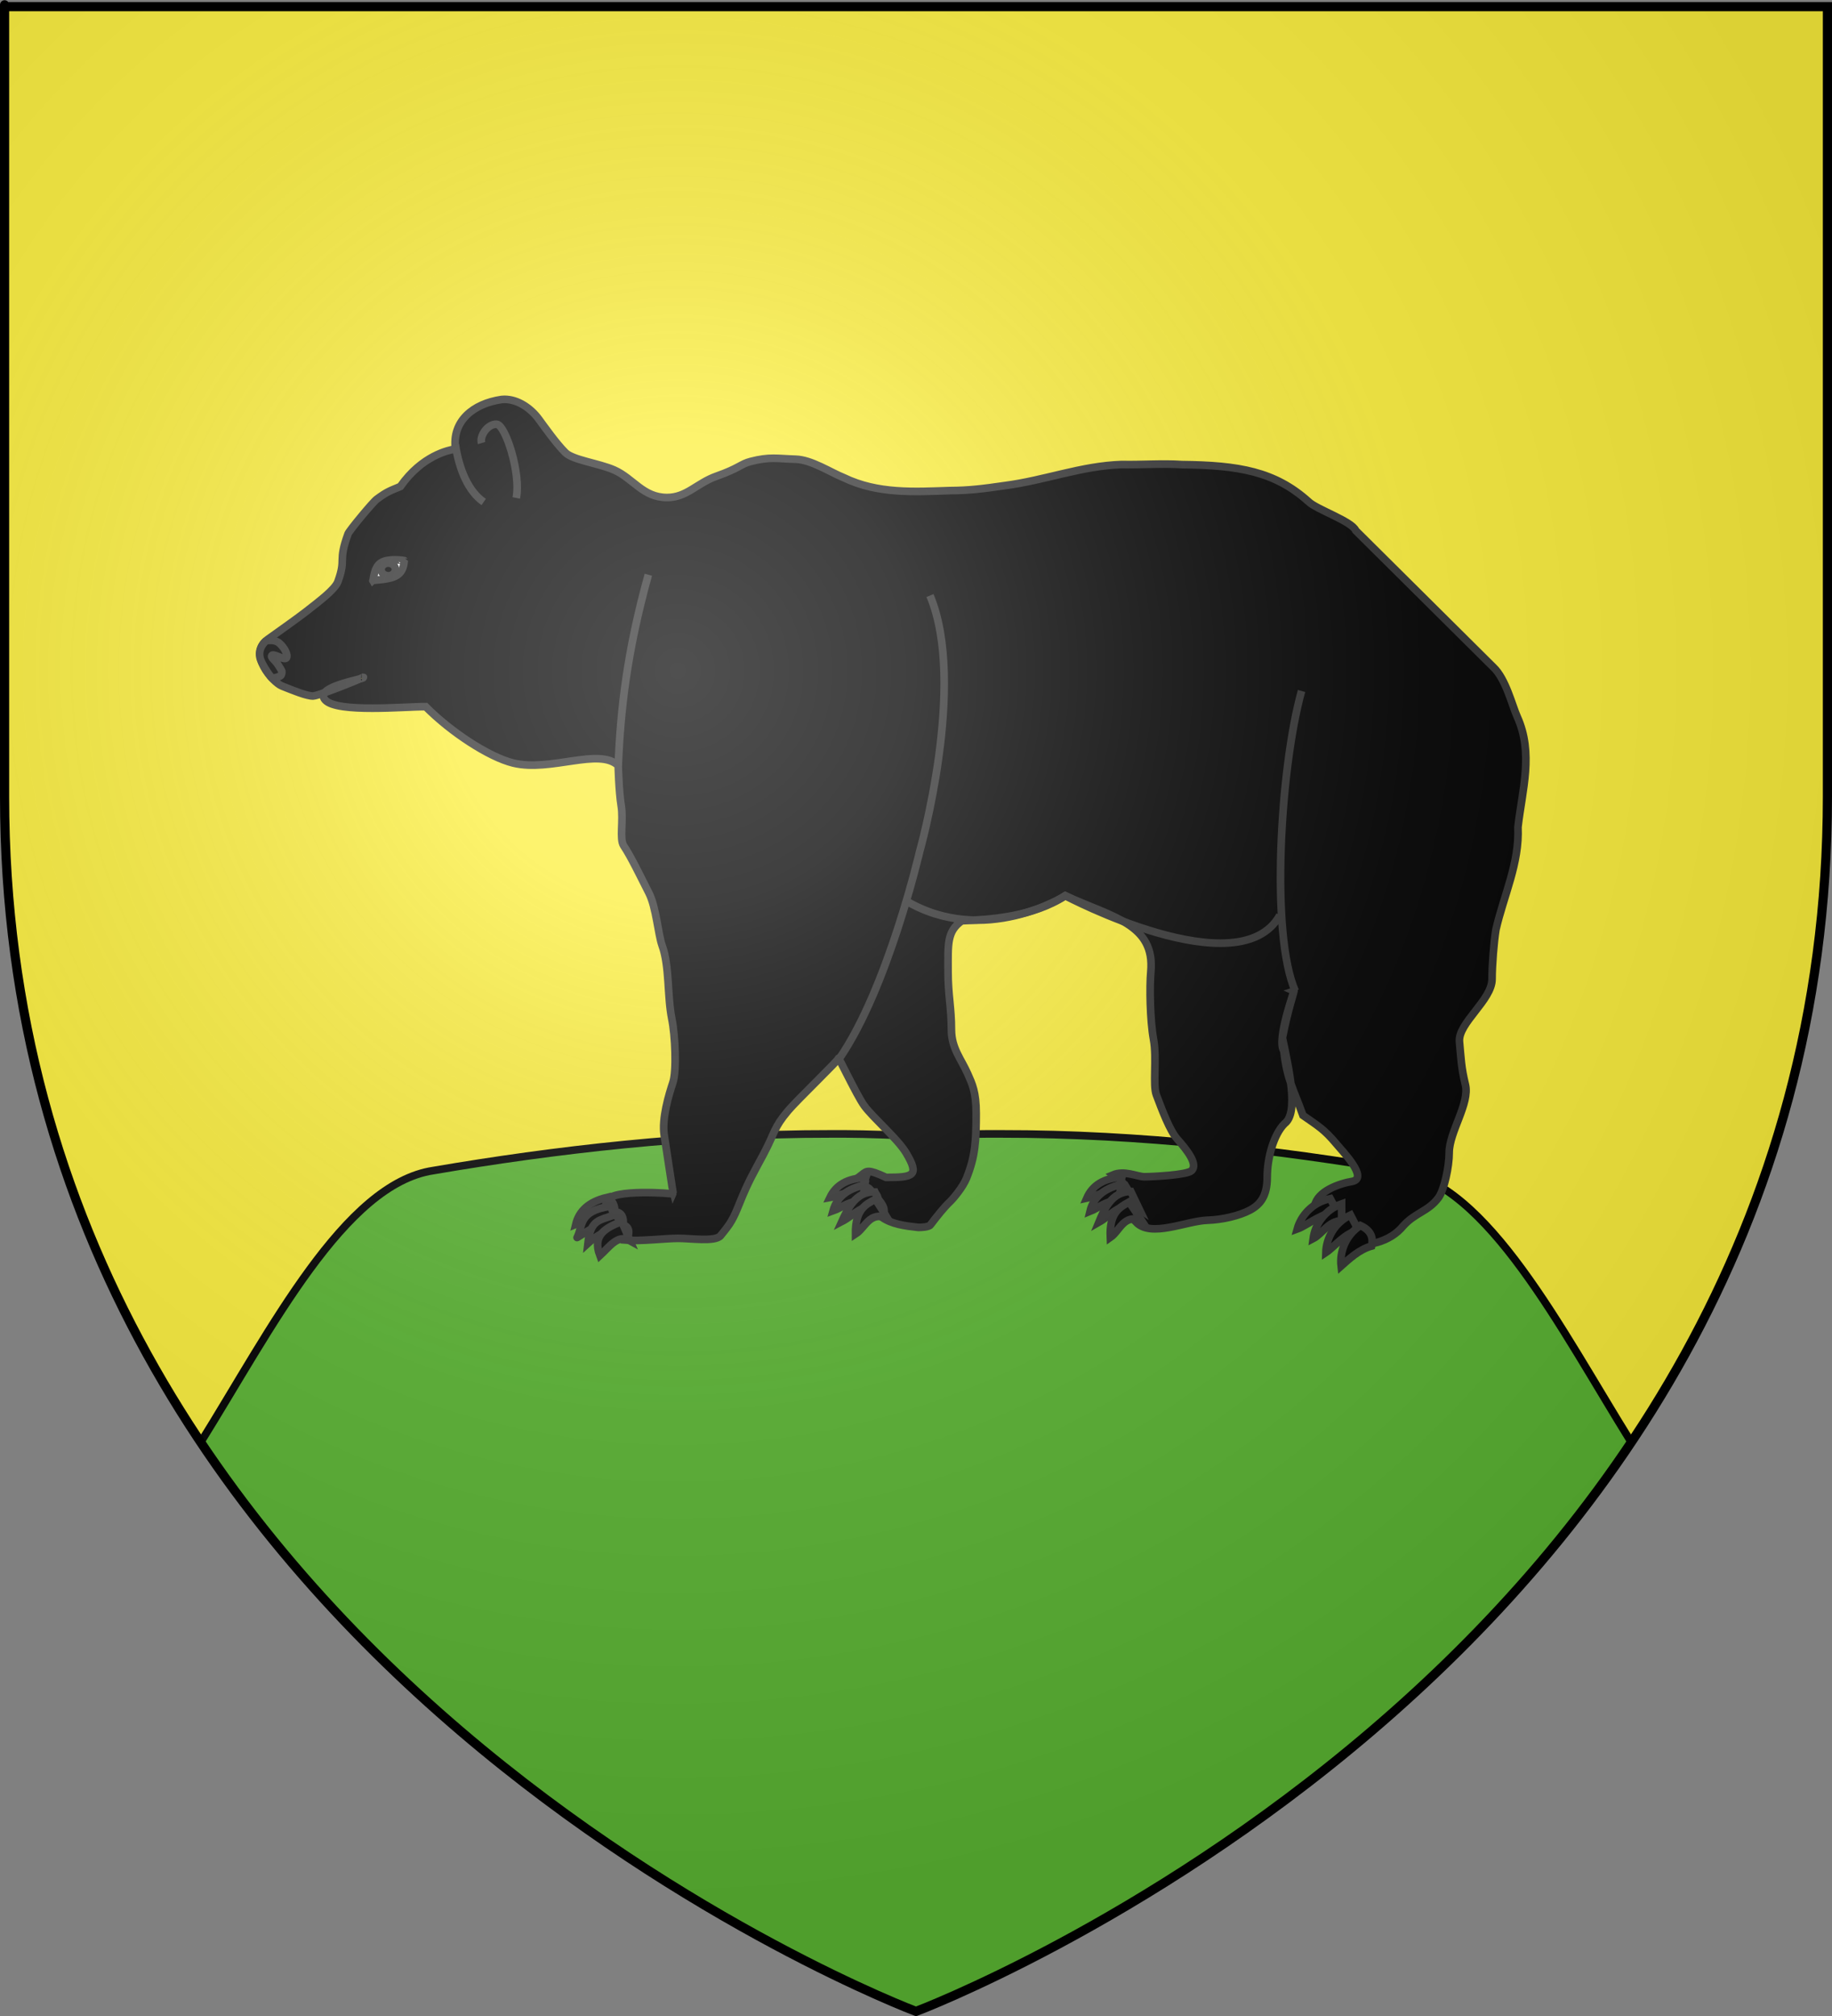 <?xml version="1.0" encoding="UTF-8" standalone="no"?>
<svg
   xmlns:dc="http://purl.org/dc/elements/1.1/"
   xmlns:cc="http://creativecommons.org/ns#"
   xmlns:rdf="http://www.w3.org/1999/02/22-rdf-syntax-ns#"
   xmlns:svg="http://www.w3.org/2000/svg"
   xmlns="http://www.w3.org/2000/svg"
   xmlns:xlink="http://www.w3.org/1999/xlink"
   xmlns:sodipodi="http://sodipodi.sourceforge.net/DTD/sodipodi-0.dtd"
   xmlns:inkscape="http://www.inkscape.org/namespaces/inkscape"
   height="660"
   width="600"
   version="1.0"
   id="svg2"
   sodipodi:version="0.32"
   inkscape:version="0.46"
   sodipodi:docname="Blason_ville_fr_Bizous_01(65).svg"
   sodipodi:docbase="L:\Héraldique"
   inkscape:export-filename="/Users/olivier/Desktop/Blason Rouge/Blason_Vide_3D.png"
   inkscape:export-xdpi="144"
   inkscape:export-ydpi="144"
   inkscape:output_extension="org.inkscape.output.svg.inkscape">
  <rect width="100%" height="100%" fill="#808080" stroke="none"/>
  <sodipodi:namedview
     inkscape:window-height="977"
     inkscape:window-width="1280"
     inkscape:pageshadow="2"
     inkscape:pageopacity="0.0"
     guidetolerance="10.0"
     gridtolerance="10.0"
     objecttolerance="10.0"
     borderopacity="1.0"
     bordercolor="#666666"
     pagecolor="#ffffff"
     id="base"
     showgrid="false"
     height="660px"
     inkscape:zoom="1.1621207"
     inkscape:cx="300.00013"
     inkscape:cy="330.00014"
     inkscape:window-x="-4"
     inkscape:window-y="-4"
     inkscape:current-layer="layer4"
     showguides="true"
     inkscape:guide-bbox="true"
     inkscape:object-nodes="true"
     inkscape:snap-global="true" />
  <desc
     id="desc4">Flag of Canton of Valais (Wallis)</desc>
  <defs
     id="defs6">
    <linearGradient
       id="linearGradient2893">
      <stop
         style="stop-color:white;stop-opacity:0.314;"
         offset="0"
         id="stop2895" />
      <stop
         id="stop2897"
         offset="0.19"
         style="stop-color:white;stop-opacity:0.251;" />
      <stop
         style="stop-color:#6b6b6b;stop-opacity:0.125;"
         offset="0.6"
         id="stop2901" />
      <stop
         style="stop-color:black;stop-opacity:0.125;"
         offset="1"
         id="stop2899" />
    </linearGradient>
    <radialGradient
       inkscape:collect="always"
       xlink:href="#linearGradient2893"
       id="radialGradient3163"
       gradientUnits="userSpaceOnUse"
       gradientTransform="matrix(1.353,0,0,1.349,-77.629,-85.747)"
       cx="221.445"
       cy="226.331"
       fx="221.445"
       fy="226.331"
       r="300" />
    <g
       id="f">
      <rect
         width="100"
         height="60"
         x="-50"
         y="-30"
         style="fill:#28166f"
         id="rect1964" />
      <g
         transform="translate(0,-20)"
         style="fill:#ffffff"
         id="g1966">
        <path
           d="M -1.212,27.818 C -1.212,22.175 -2.091,20.471 -4.542,13.98 C -5.709,10.888 -5.024,7.103 -2.858,3.601 C -2.082,2.346 -1.114,1.214 0,0 C 1.114,1.214 2.082,2.346 2.858,3.601 C 5.024,7.103 5.709,10.888 4.542,13.98 C 2.091,20.471 1.212,22.175 1.212,27.818 L -1.212,27.818 z"
           id="path1968" />
        <path
           d="M 2.922,27.672 C 2.922,21.721 5.239,17.829 8.501,16.66 C 9.949,16.141 11.808,16.387 13.519,18.107 C 15.638,20.236 16.255,26.1 10.036,27.228 C 10.694,26.272 10.655,24.147 9.322,23.441 C 8.331,22.916 7.209,23.188 6.646,23.564 C 5.822,24.116 4.917,25.67 4.967,27.672 L 2.922,27.672 z"
           id="rwi" />
        <path
           d="M 1.777,30.183 C 1.79,32.191 2.795,33.518 4.516,34.257 C 4.295,34.955 3.257,36.378 1.831,36.281 C 1.55,37.787 1.282,38.632 0,40 C -1.282,38.632 -1.55,37.787 -1.831,36.281 C -3.257,36.378 -4.295,34.955 -4.516,34.257 C -2.795,33.518 -1.79,32.191 -1.777,30.183 L 1.777,30.183 z"
           id="path1971" />
        <use
           transform="scale(-1,1)"
           id="use1973"
           x="0"
           y="0"
           width="800"
           height="400"
           xlink:href="#rwi" />
        <rect
           width="15.846"
           height="3.218"
           x="-7.923"
           y="27.331"
           id="rect1975" />
      </g>
    </g>
  </defs>
  <g
     inkscape:groupmode="layer"
     id="layer3"
     inkscape:label="Fond écu"
     style="display:inline">
    <path
       d="M 300,658.5 C 300,658.5 598.5,546.18 598.5,260.728 C 598.5,-24.723 598.5,2.176 598.5,2.176 L 1.5,2.176 L 1.5,260.728 C 1.5,546.18 300,658.5 300,658.5 z"
       style="fill:#fcef3c;fill-opacity:1;fill-rule:evenodd;stroke:none;stroke-width:1px;stroke-linecap:butt;stroke-linejoin:miter;stroke-opacity:1;display:inline"
       id="path11587" />
    <g
       transform="matrix(0.831,0,0,0.831,732.308,166.676)"
       style="display:inline"
       inkscape:label="Fond écu"
       id="g2015" />
    <g
       id="g4289"
       inkscape:label="M"
       transform="matrix(1.057,0,0,1.057,1442.182,500.73)" />
    <g
       transform="matrix(0.831,0,0,0.831,732.308,166.676)"
       inkscape:label="sol"
       id="layer6" />
    <g
       transform="matrix(0.831,0,0,0.831,732.308,166.676)"
       inkscape:label="Meubles"
       id="g2045" />
    <g
       transform="matrix(0.831,0,0,0.831,732.308,166.676)"
       inkscape:label="Reflet final"
       id="g2047" />
    <g
       transform="matrix(0.831,0,0,0.831,732.308,166.676)"
       inkscape:label="Contour final"
       id="g2049" />
    <g
       style="display:inline"
       transform="matrix(0.944,0,0,0.944,700.089,-91.498)"
       id="g4695" />
    <path
       style="opacity:1;fill:#5ab532;fill-opacity:1;stroke:#000000;stroke-width:2.5;stroke-miterlimit:4;stroke-dasharray:none;stroke-opacity:1"
       d="M 272 371.219 C 226.621 371.169 180.942 376.542 141.938 383.219 C 112.766 387.564 88.68 435.346 65.75 472.156 C 153.481 603.354 300 658.5 300 658.5 C 300 658.5 446.519 603.354 534.25 472.156 C 511.32 435.346 487.234 387.564 458.062 383.219 C 419.058 376.542 373.379 371.169 328 371.219 C 326.353 371.213 324.709 371.206 323.062 371.219 C 315.378 371.279 307.685 371.543 300 371.969 C 292.315 371.543 284.622 371.279 276.938 371.219 C 275.291 371.206 273.647 371.213 272 371.219 z "
       id="path32071" />
  </g>
  <g
     inkscape:groupmode="layer"
     id="layer4"
     inkscape:label="Meubles"
     style="display:inline">
    <g
       id="g32225"
       transform="translate(22,0)">
      <path
         style="fill:#000000;fill-opacity:1;stroke:#313131;stroke-width:2.5;stroke-miterlimit:4;stroke-dasharray:none;stroke-opacity:1;display:inline"
         d="M 176.689,392.044 C 170.911,393.425 167.623,396.422 166.56,400.865 C 169.673,399.643 171.793,397.178 176.133,397.497 L 176.689,392.044 z"
         id="path32064"
         sodipodi:nodetypes="cccc" />
      <path
         style="fill:#000000;fill-opacity:1;fill-rule:evenodd;stroke:#313131;stroke-width:2.5;stroke-linecap:butt;stroke-linejoin:miter;stroke-miterlimit:4;stroke-dasharray:none;stroke-opacity:1;display:inline"
         d="M 143.188,130.733 C 147.71,130.723 151.909,133.745 154.436,137.179 C 156.399,139.846 160.164,145.186 163.161,148.172 C 165.625,150.626 174.197,151.675 179.161,153.868 C 185.415,156.632 188.573,162.882 196.476,162.882 C 202.927,162.882 206.223,158.156 212.718,155.874 C 220.045,153.3 220.576,151.924 223.805,151.087 C 230.095,149.457 232.444,150.157 238.543,150.338 C 243.826,150.494 249.926,154.623 254.409,156.409 C 265.511,161.744 277.324,161.001 289.201,160.608 C 295.409,160.585 300.102,159.99 307.08,158.977 C 320.309,157.257 332.032,152.527 345.376,152.076 C 351.977,152.219 358.524,151.667 365.134,152.103 C 383.695,152.316 395.534,154.303 406.584,164.246 C 409.087,166.74 420.805,170.659 422.02,173.687 L 467.067,218.406 C 471.177,222.235 473.279,231.054 474.906,234.641 C 480.326,246.583 476.569,258.514 475.148,270.774 C 475.702,282.612 470.479,293.186 467.926,304.367 C 467.289,308.276 466.664,315.991 466.664,320.548 C 466.664,327.427 455.42,334.985 455.993,341.062 C 456.511,346.547 456.562,349.48 457.926,355.05 C 459.453,361.287 452.624,370.551 452.624,377.383 C 452.624,381.95 450.979,389.602 449.107,392.12 C 445.766,396.616 441.582,396.943 437.617,401.294 C 433.28,406.668 425.574,408.41 418.98,407.176 L 416.597,402.016 L 412.839,400.652 L 412.007,398.218 L 407.738,397.469 L 408.57,394.688 C 409.519,389.925 416.683,387.438 420.973,386.744 C 426.134,385.617 417.828,377.054 415.55,374.334 C 411.7,369.738 409.725,368.636 404.732,365.16 C 401.606,356.463 399.546,353.589 398.476,344.058 C 396.021,340.325 401.998,324.241 401.792,324.32 C 401.983,324.396 399.879,330.138 398,339.759 C 400.242,350.407 403.401,364.408 398.691,367.862 C 395.11,371.441 393.027,379.164 393.027,385.38 C 393.027,391.629 390.728,394.37 387.389,396.159 C 383.915,398.02 378.261,399.332 373.537,399.475 C 366.42,399.698 354.969,405.309 350.047,400.09 C 352.304,397.941 349.944,398.213 349.428,395.748 L 348.922,392.057 L 346.366,387.818 L 342.474,384.654 C 346.221,383.069 350.308,385.16 352.678,385.247 C 355.471,385.247 366.874,384.681 368.302,383.214 C 370.33,381.131 366.984,376.75 363.577,372.917 C 361.062,370.086 358.485,363.111 356.731,358.474 C 355.475,355.151 356.951,346.617 355.792,340.287 C 354.641,334.002 354.456,323.035 354.906,318.153 C 356.352,302.462 342.259,300.301 326.891,293.244 C 326.891,293.244 326.891,293.244 326.891,293.244 C 316.27,300.197 301.957,301.123 293.011,301.443 C 288.068,304.987 288.503,308.975 288.503,318.221 C 288.503,325.735 289.604,329.919 289.604,337.104 C 289.604,343.237 292.849,346.741 295,351.68 C 296.353,354.788 297.711,357.384 297.711,364.492 C 297.711,373.701 297.39,378.639 294.543,385.728 C 293.376,388.636 290.226,392.371 289.201,393.35 C 287.027,395.428 285.242,397.723 282.705,401.027 C 282.156,401.74 279.661,401.829 278.758,401.829 C 274.394,401.343 270.057,400.808 266.724,398.431 C 267.442,397.144 268.409,395.989 265.958,392.989 C 265.122,392.162 265.914,390.924 263.395,390.027 C 262.839,388.949 261.857,388.367 260.247,388.518 C 260.254,386.515 261.443,384.78 260.31,384.553 C 261.909,383.319 262.242,382.69 268.208,385.46 C 277.134,385.46 279.299,384.985 274.705,377.356 C 271.993,372.855 263.737,365.729 261.04,361.978 C 258.478,358.413 252.673,345.942 252.584,346.492 C 253.057,346.693 239.028,360.157 236.127,363.609 C 231.232,369.434 231.96,370.519 228.074,377.838 C 224.832,383.944 223.127,386.682 220.288,393.752 C 217.998,399.456 217.304,400.485 214.006,404.53 C 212.247,406.688 203.654,405.339 200.003,405.412 C 196.034,405.412 187.721,406.423 183.109,406.008 C 184.544,403.168 183.967,401.609 182.031,400.947 C 182.463,398.611 181.523,396.783 179.32,396.705 C 179.487,394.743 178.49,392.363 176.88,393.097 C 178.304,389.113 198.629,390.708 198.517,390.917 C 198.41,390.593 196.552,378.154 195.537,371.633 C 194.694,366.219 197.029,358.423 198.382,354.382 C 199.63,350.656 199.152,339.095 198.033,333.6 C 196.505,326.096 197.308,316.348 194.866,309.609 C 193.515,305.884 192.937,297.083 190.517,292.332 C 187.674,286.751 184.672,280.485 182.275,276.899 C 180.78,274.663 182.255,268.711 181.443,263.767 C 180.671,259.067 180.468,250.638 180.468,250.638 C 174.272,244.661 158.293,252.79 146.096,249.808 C 138.07,247.847 125.559,239.576 117.416,231.351 C 111.07,231.258 88.355,233.518 84.486,229.144 C 80.418,224.543 99.114,222.11 96.771,221.749 C 99.253,220.992 82.67,227.765 80.584,227.855 C 78.531,227.943 73.717,225.935 70.328,224.584 C 67.361,223.402 59.004,214.071 65.657,209.339 C 68.858,207.063 75.701,202.221 78.382,200.112 C 82.412,196.943 87.712,193.017 88.664,190.403 C 91.51,182.588 88.56,184.165 91.993,174.757 C 92.36,173.752 100,164.48 101.389,163.443 C 104.915,160.81 105.881,160.662 109.115,159.277 C 116.267,149.079 124.914,147.373 127.171,146.973 C 126.012,137.937 132.849,132.154 142.275,130.787 C 142.579,130.758 142.886,130.734 143.188,130.733 z"
         id="path2267"
         sodipodi:nodetypes="cssssssscccccccccccsssssccccccccscccccsscccccccssssscccssssssscccccccsscssssccccccssssssscscscssssssscccc" />
      <path
         style="fill:#ffffff;fill-opacity:1;fill-rule:evenodd;stroke:#313131;stroke-width:2.5;stroke-linecap:butt;stroke-linejoin:miter;stroke-miterlimit:4;stroke-dasharray:none;stroke-opacity:1;display:inline"
         d="M 110.397,183.522 C 110.375,183.482 105.287,182.68 102.817,184.197 C 100.347,185.714 100.404,189.895 100.11,190.13 C 99.912,189.801 105.353,189.998 107.961,188.377 C 110.568,186.755 110.247,183.614 110.397,183.522 z"
         id="path2562"
         sodipodi:nodetypes="csczc" />
      <path
         sodipodi:type="arc"
         style="fill:#000000;fill-opacity:1;stroke:#313131;stroke-width:1.915;stroke-linecap:round;stroke-linejoin:miter;stroke-miterlimit:4;stroke-dasharray:none;stroke-dashoffset:0;stroke-opacity:1;display:inline"
         id="path2564"
         sodipodi:cx="480.5769"
         sodipodi:cy="69.377991"
         sodipodi:rx="1.8103448"
         sodipodi:ry="1.5875331"
         d="M 482.387,69.378 A 1.81,1.588 0 1 1 478.767,69.378 A 1.81,1.588 0 1 1 482.387,69.378 z"
         transform="matrix(-1.289,0,0,1.322,724.636,94.707)" />
      <path
         style="fill:#000000;fill-opacity:1;fill-rule:evenodd;stroke:#313131;stroke-width:2.5;stroke-linecap:butt;stroke-linejoin:miter;stroke-miterlimit:4;stroke-dasharray:none;stroke-opacity:1;display:inline"
         d="M 65.056,209.817 C 65.056,209.817 67.695,209.109 69.387,210.491 C 71.079,211.873 72.398,214.334 71.823,215.345 C 71.248,216.357 67.74,213.905 67.086,214.536 C 66.432,215.167 68.174,216.118 69.207,217.869 C 70.239,219.62 70.547,219.585 70.188,220.777 C 70.098,221.075 69.838,221.292 69.498,221.451 C 69.158,221.61 67.686,222.019 67.278,222.082 C 66.869,222.145 63.958,217.772 63.306,215.863 C 62.07,212.238 65.091,209.836 65.091,209.836"
         id="path4506"
         sodipodi:nodetypes="czzzzzsssc" />
      <path
         style="fill:#000000;fill-opacity:1;fill-rule:evenodd;stroke:#313131;stroke-width:2.5;stroke-linecap:butt;stroke-linejoin:miter;stroke-miterlimit:4;stroke-dasharray:none;stroke-opacity:1;display:inline"
         d="M 147.075,163.014 C 148.688,155.175 143.56,138.929 140.602,138.873 C 137.638,138.816 135.026,142.718 135.716,145.056"
         id="path7417"
         sodipodi:nodetypes="czz" />
      <path
         style="fill:#000000;fill-opacity:1;fill-rule:evenodd;stroke:#313131;stroke-width:2.5;stroke-linecap:butt;stroke-linejoin:miter;stroke-miterlimit:4;stroke-dasharray:none;stroke-opacity:1;display:inline"
         d="M 127.128,145.559 C 128.417,153.895 131.451,160.907 136.412,164.343"
         id="path7423"
         sodipodi:nodetypes="cz" />
      <path
         sodipodi:nodetypes="cz"
         id="path32069"
         d="M 180.468,250.638 C 181.277,232.236 183.256,213.711 190.338,188.157"
         style="fill:#000000;fill-opacity:1;fill-rule:evenodd;stroke:#313131;stroke-width:2.5;stroke-linecap:butt;stroke-linejoin:miter;stroke-miterlimit:4;stroke-dasharray:none;stroke-opacity:1;display:inline" />
      <path
         style="fill:#000000;fill-opacity:1;fill-rule:evenodd;stroke:#313131;stroke-width:2.5;stroke-linecap:butt;stroke-linejoin:miter;stroke-miterlimit:4;stroke-dasharray:none;stroke-opacity:1;display:inline"
         d="M 402.226,324.467 C 394.091,306.065 397.188,251.765 404.27,226.212"
         id="path7614"
         sodipodi:nodetypes="cz" />
      <path
         sodipodi:nodetypes="ccz"
         id="path32066"
         d="M 274.562,294.817 C 300.307,310.14 326.891,293.244 326.891,293.244 C 326.891,293.244 383.835,323.455 397.16,299.624"
         style="fill:none;fill-opacity:1;fill-rule:evenodd;stroke:#313131;stroke-width:2.5;stroke-linecap:butt;stroke-linejoin:miter;stroke-miterlimit:4;stroke-dasharray:none;stroke-opacity:1;display:inline" />
      <path
         style="fill:#000000;fill-opacity:1;fill-rule:evenodd;stroke:#313131;stroke-width:2.5;stroke-linecap:butt;stroke-linejoin:miter;stroke-miterlimit:4;stroke-dasharray:none;stroke-opacity:1;display:inline"
         d="M 252.944,346.49 C 268.831,323.415 279.182,278.844 279.182,278.844 C 279.182,278.844 294.785,223.856 282.57,194.975"
         id="path7610"
         sodipodi:nodetypes="ccz" />
      <path
         sodipodi:nodetypes="ccsc"
         id="path32038"
         d="M 167.013,405.135 C 168.993,401.275 167.298,396.448 178.009,394.885 C 178.009,394.885 179.995,400.182 179.872,399.358 C 179.5,396.848 166.454,405.609 167.013,405.135 z"
         style="fill:#000000;fill-opacity:1;stroke:#313131;stroke-width:2.5;stroke-miterlimit:4;stroke-dasharray:none;stroke-opacity:1;display:inline" />
      <path
         style="fill:#000000;fill-opacity:1;stroke:#313131;stroke-width:2.5;stroke-miterlimit:4;stroke-dasharray:none;stroke-opacity:1;display:inline"
         d="M 179.497,397.62 L 183.817,402.857 C 179.84,400.637 173.699,404.161 170.547,407.038 C 171.419,399 174.424,399.642 179.497,397.62 z"
         id="path32036"
         sodipodi:nodetypes="cccc" />
      <path
         sodipodi:nodetypes="cccc"
         id="path32034"
         d="M 181.612,399.894 L 184.325,406.178 C 180.347,403.957 177.618,408.177 174.466,411.054 C 171.87,404.193 176.54,401.916 181.612,399.894 z"
         style="fill:#000000;fill-opacity:1;stroke:#313131;stroke-width:2.5;stroke-miterlimit:4;stroke-dasharray:none;stroke-opacity:1;display:inline" />
      <path
         sodipodi:nodetypes="cccc"
         id="path32040"
         d="M 261.544,385.552 C 255.606,385.702 251.766,387.95 249.803,392.075 C 253.101,391.527 255.688,389.556 259.867,390.77 L 261.544,385.552 z"
         style="fill:#000000;fill-opacity:1;stroke:#313131;stroke-width:2.5;stroke-miterlimit:4;stroke-dasharray:none;stroke-opacity:1;display:inline" />
      <path
         style="fill:#000000;fill-opacity:1;stroke:#313131;stroke-width:2.5;stroke-miterlimit:4;stroke-dasharray:none;stroke-opacity:1;display:inline"
         d="M 261.261,387.937 C 255.439,389.115 252.049,391.996 250.832,396.399 C 253.984,395.287 256.19,392.897 260.516,393.367 L 261.261,387.937 z"
         id="path32042"
         sodipodi:nodetypes="cccc" />
      <path
         sodipodi:nodetypes="cccc"
         id="path32044"
         d="M 264.526,390.211 C 258.237,389.988 255.544,395.88 253.717,399.902 C 258.037,397.667 261.906,392.501 267.135,396.175 L 264.526,390.211 z"
         style="fill:#000000;fill-opacity:1;stroke:#313131;stroke-width:2.5;stroke-miterlimit:4;stroke-dasharray:none;stroke-opacity:1;display:inline" />
      <path
         sodipodi:nodetypes="cccc"
         id="path32046"
         d="M 268.626,398.784 C 267.508,396.92 264.712,392.634 264.712,392.634 C 261.407,394.322 258.1,396.008 258.19,404.002 C 261.455,401.907 262.714,396.468 268.626,398.784 z"
         style="fill:#000000;fill-opacity:1;stroke:#313131;stroke-width:2.5;stroke-miterlimit:4;stroke-dasharray:none;stroke-opacity:1;display:inline" />
      <path
         style="fill:#000000;fill-opacity:1;stroke:#313131;stroke-width:2.5;stroke-miterlimit:4;stroke-dasharray:none;stroke-opacity:1;display:inline"
         d="M 345.427,385.349 C 339.497,385.706 335.739,388.087 333.921,392.278 C 337.198,391.615 339.714,389.555 343.933,390.623 L 345.427,385.349 z"
         id="path32048"
         sodipodi:nodetypes="cccc" />
      <path
         sodipodi:nodetypes="cccc"
         id="path32050"
         d="M 345.111,387.757 C 339.333,389.138 336.045,392.136 334.983,396.579 C 338.095,395.357 340.215,392.892 344.555,393.21 L 345.111,387.757 z"
         style="fill:#000000;fill-opacity:1;stroke:#313131;stroke-width:2.5;stroke-miterlimit:4;stroke-dasharray:none;stroke-opacity:1;display:inline" />
      <path
         style="fill:#000000;fill-opacity:1;stroke:#313131;stroke-width:2.5;stroke-miterlimit:4;stroke-dasharray:none;stroke-opacity:1;display:inline"
         d="M 348.355,390.071 C 342.062,390.068 339.576,396.05 337.89,400.133 C 342.13,397.748 345.816,392.451 351.17,395.94 L 348.355,390.071 z"
         id="path32052"
         sodipodi:nodetypes="cccc" />
      <path
         style="fill:#000000;fill-opacity:1;stroke:#313131;stroke-width:2.5;stroke-miterlimit:4;stroke-dasharray:none;stroke-opacity:1;display:inline"
         d="M 351.894,399.533 C 350.711,397.71 347.768,393.524 347.768,393.524 C 344.523,395.327 341.277,397.126 341.646,405.112 C 344.836,402.905 345.904,397.425 351.894,399.533 z"
         id="path32054"
         sodipodi:nodetypes="cccc" />
      <path
         sodipodi:nodetypes="cccc"
         id="path32056"
         d="M 413.661,392.409 C 407.838,393.588 404.075,397.96 402.858,402.363 C 406.011,401.251 411.757,396.438 416.083,396.908 L 413.661,392.409 z"
         style="fill:#000000;fill-opacity:1;stroke:#313131;stroke-width:2.5;stroke-miterlimit:4;stroke-dasharray:none;stroke-opacity:1;display:inline" />
      <path
         style="fill:#000000;fill-opacity:1;stroke:#313131;stroke-width:2.5;stroke-miterlimit:4;stroke-dasharray:none;stroke-opacity:1;display:inline"
         d="M 417.388,394.129 C 411.787,396.106 408.668,400.959 408.076,405.489 C 411.043,403.949 413.056,399.747 417.406,399.61 L 417.388,394.129 z"
         id="path32058"
         sodipodi:nodetypes="cccc" />
      <path
         sodipodi:nodetypes="cccc"
         id="path32060"
         d="M 420.31,397.784 C 414.946,400.336 412.352,405.489 412.236,410.055 C 415.026,408.213 418.639,403.451 422.95,402.861 L 420.31,397.784 z"
         style="fill:#000000;fill-opacity:1;stroke:#313131;stroke-width:2.5;stroke-miterlimit:4;stroke-dasharray:none;stroke-opacity:1;display:inline" />
      <path
         style="fill:#000000;fill-opacity:1;stroke:#313131;stroke-width:2.5;stroke-miterlimit:4;stroke-dasharray:none;stroke-opacity:1;display:inline"
         d="M 423.52,401.211 C 418.563,404.484 416.712,409.948 417.233,414.486 C 419.74,412.274 423.027,409.105 427.214,407.92 C 427.882,404.972 426.827,402.669 423.52,401.211 z"
         id="path32062"
         sodipodi:nodetypes="cccc" />
    </g>
  </g>
  <g
     inkscape:groupmode="layer"
     id="layer2"
     inkscape:label="Reflet final"
     sodipodi:insensitive="true"
     style="display:inline">
    <path
       sodipodi:nodetypes="cccccc"
       d="M 300,658.5 C 300,658.5 598.5,546.18 598.5,260.728 C 598.5,-24.723 598.5,2.176 598.5,2.176 L 1.5,2.176 L 1.5,260.728 C 1.5,546.18 300,658.5 300,658.5 z"
       style="opacity:1;fill:url(#radialGradient3163);fill-opacity:1;fill-rule:evenodd;stroke:none;stroke-width:1px;stroke-linecap:butt;stroke-linejoin:miter;stroke-opacity:1"
       id="path2875"
       inkscape:export-xdpi="144"
       inkscape:export-ydpi="144" />
  </g>
  <g
     inkscape:groupmode="layer"
     id="layer1"
     inkscape:label="Contour final"
     style="display:inline"
     sodipodi:insensitive="true">
    <path
       sodipodi:nodetypes="cccccc"
       d="M 300,658.5 C 300,658.5 1.5,546.18 1.5,260.728 C 1.5,-24.723 1.5,2.176 1.5,2.176 L 598.5,2.176 L 598.5,260.728 C 598.5,546.18 300,658.5 300,658.5 z"
       style="opacity:1;fill:none;fill-opacity:1;fill-rule:evenodd;stroke:#000000;stroke-width:3;stroke-linecap:butt;stroke-linejoin:miter;stroke-miterlimit:4;stroke-dasharray:none;stroke-opacity:1"
       id="path1411"
       inkscape:export-xdpi="144"
       inkscape:export-ydpi="144" />
  </g>
</svg>
